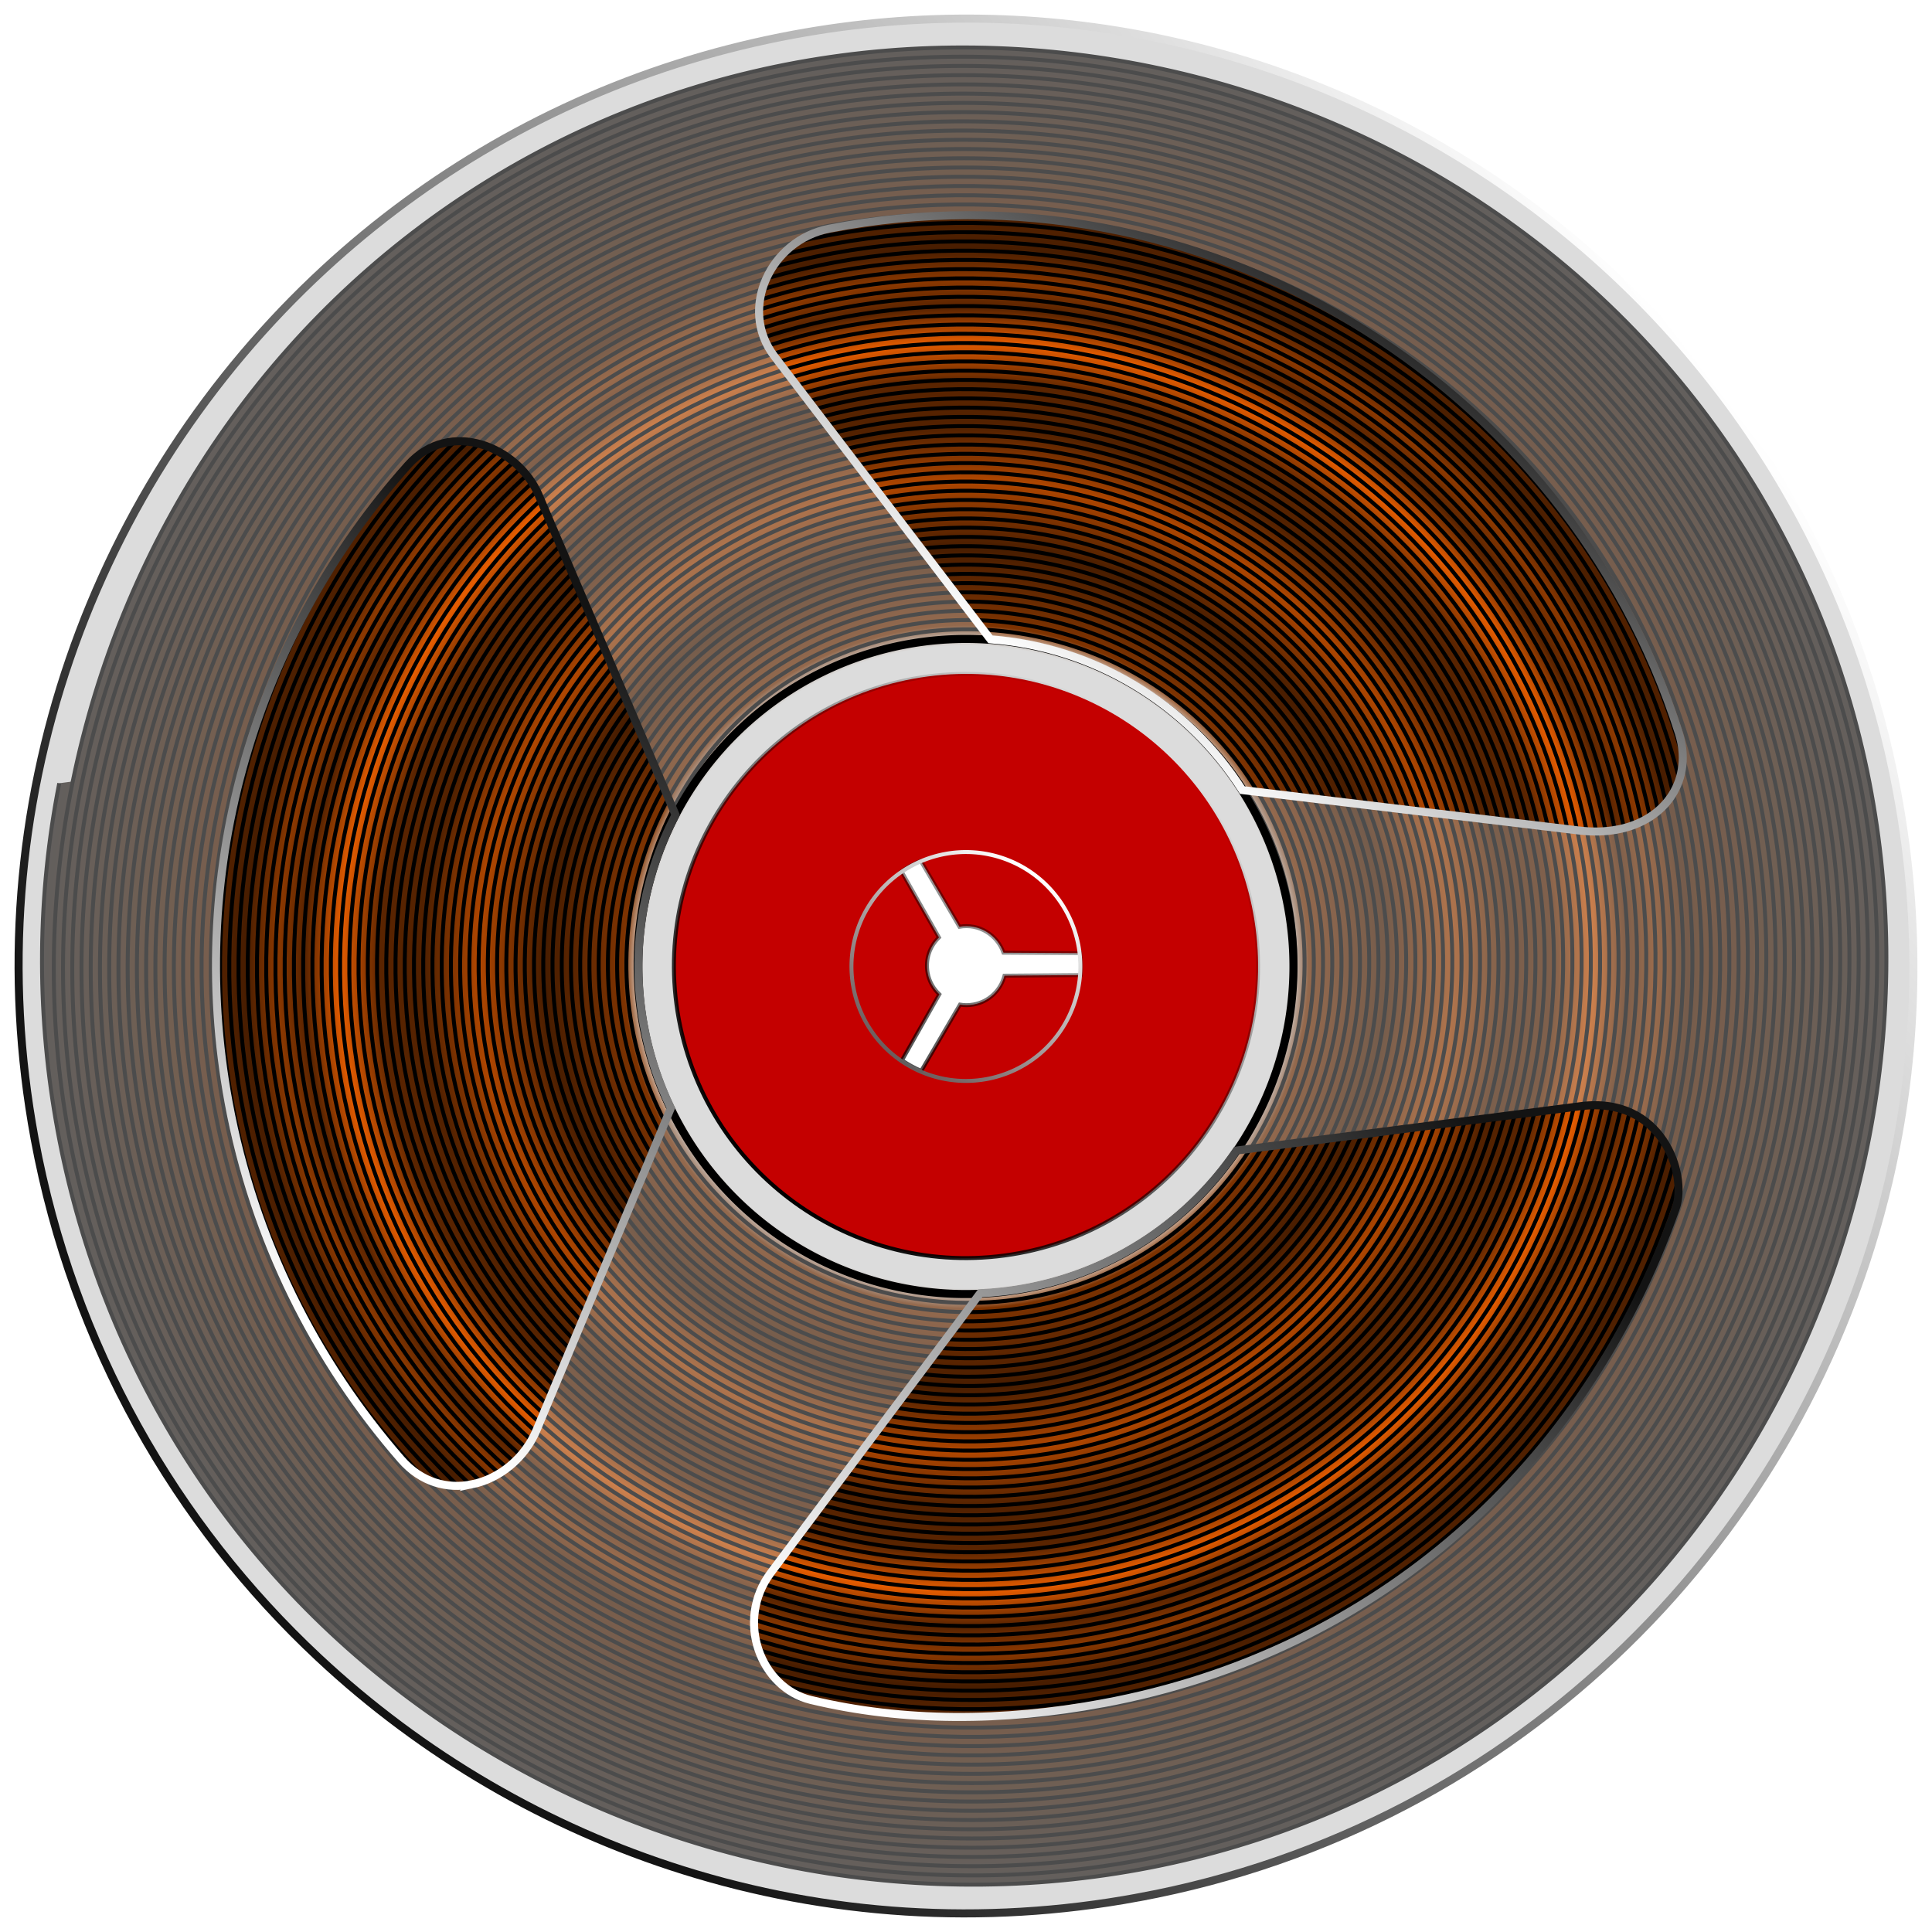 <?xml version="1.0" encoding="UTF-8" standalone="no"?>
<!-- Created with Inkscape (http://www.inkscape.org/) -->

<svg
   xmlns:dc="http://purl.org/dc/elements/1.1/"
   xmlns:cc="http://creativecommons.org/ns#"
   xmlns:rdf="http://www.w3.org/1999/02/22-rdf-syntax-ns#"
   xmlns:svg="http://www.w3.org/2000/svg"
   xmlns="http://www.w3.org/2000/svg"
   xmlns:xlink="http://www.w3.org/1999/xlink"
   xmlns:sodipodi="http://sodipodi.sourceforge.net/DTD/sodipodi-0.dtd"
   xmlns:inkscape="http://www.inkscape.org/namespaces/inkscape"
   id="svg2995"
   version="1.1"
   inkscape:version="0.48.2 r9819"
   width="480"
   height="480"
   sodipodi:docname="tape2.svg"
   inkscape:export-filename="D:\                         \                     \                             \          2.png"
   inkscape:export-xdpi="90"
   inkscape:export-ydpi="90">
  <defs
     id="defs2999">
    <linearGradient
       inkscape:collect="always"
       id="linearGradient3879">
      <stop
         style="stop-color:#000000;stop-opacity:1;"
         offset="0"
         id="stop3881" />
      <stop
         style="stop-color:#000000;stop-opacity:0;"
         offset="1"
         id="stop3883" />
    </linearGradient>
    <linearGradient
       inkscape:collect="always"
       id="linearGradient3871">
      <stop
         style="stop-color:#000000;stop-opacity:1;"
         offset="0"
         id="stop3873" />
      <stop
         style="stop-color:#000000;stop-opacity:0;"
         offset="1"
         id="stop3875" />
    </linearGradient>
    <linearGradient
       id="linearGradient3831">
      <stop
         style="stop-color:#131313;stop-opacity:1;"
         offset="0"
         id="stop3833" />
      <stop
         style="stop-color:#ffffff;stop-opacity:1;"
         offset="1"
         id="stop3835" />
    </linearGradient>
    <linearGradient
       id="linearGradient3815">
      <stop
         style="stop-color:#5b5b5b;stop-opacity:0.92;"
         offset="0"
         id="stop3817" />
      <stop
         style="stop-color:#ffffff;stop-opacity:1;"
         offset="1"
         id="stop3819" />
    </linearGradient>
    <linearGradient
       id="linearGradient3787">
      <stop
         id="stop3789"
         offset="0"
         style="stop-color:#7e3300;stop-opacity:0" />
      <stop
         style="stop-color:#7d3200;stop-opacity:0"
         offset="0.349"
         id="stop3813" />
      <stop
         style="stop-color:#7d3200;stop-opacity:0.996;"
         offset="0.371"
         id="stop3811" />
      <stop
         style="stop-color:#481d00;stop-opacity:1"
         offset="0.456"
         id="stop3809" />
      <stop
         style="stop-color:#af4600;stop-opacity:1"
         offset="0.528"
         id="stop3807" />
      <stop
         style="stop-color:#522100;stop-opacity:1"
         offset="0.586"
         id="stop3805" />
      <stop
         style="stop-color:#5a2400;stop-opacity:1"
         offset="0.634"
         id="stop3803" />
      <stop
         style="stop-color:#e55c00;stop-opacity:1"
         offset="0.678"
         id="stop3801" />
      <stop
         style="stop-color:#582300;stop-opacity:1"
         offset="0.716"
         id="stop3799" />
      <stop
         style="stop-color:#8b3800;stop-opacity:1"
         offset="0.746"
         id="stop3797" />
      <stop
         style="stop-color:#481d00;stop-opacity:1"
         offset="0.781"
         id="stop3795" />
      <stop
         style="stop-color:#502000;stop-opacity:1"
         offset="0.803"
         id="stop3793" />
      <stop
         id="stop3791"
         offset="1"
         style="stop-color:#28221e;stop-opacity:1" />
    </linearGradient>
    <linearGradient
       id="linearGradient3771">
      <stop
         style="stop-color:#7e3300;stop-opacity:1"
         offset="0"
         id="stop3773" />
      <stop
         style="stop-color:#000000;stop-opacity:0;"
         offset="1"
         id="stop3775" />
    </linearGradient>
    <radialGradient
       inkscape:collect="always"
       xlink:href="#linearGradient3787"
       id="radialGradient3777"
       cx="317.586"
       cy="239.414"
       fx="317.586"
       fy="239.414"
       r="234.073"
       gradientTransform="matrix(1,0,0,0.997,0,0.599)"
       gradientUnits="userSpaceOnUse" />
    <linearGradient
       inkscape:collect="always"
       xlink:href="#linearGradient3831"
       id="linearGradient3837"
       x1="80.566"
       y1="346.466"
       x2="419.284"
       y2="85.714"
       gradientUnits="userSpaceOnUse" />
    <linearGradient
       inkscape:collect="always"
       xlink:href="#linearGradient3831"
       id="linearGradient3845"
       x1="352.054"
       y1="73.186"
       x2="279.879"
       y2="181.457"
       gradientUnits="userSpaceOnUse" />
    <linearGradient
       inkscape:collect="always"
       xlink:href="#linearGradient3831"
       id="linearGradient3853"
       x1="366.14"
       y1="279.306"
       x2="216.576"
       y2="423.667"
       gradientUnits="userSpaceOnUse" />
    <linearGradient
       inkscape:collect="always"
       xlink:href="#linearGradient3831"
       id="linearGradient3861"
       x1="159.383"
       y1="161.794"
       x2="46.782"
       y2="305.253"
       gradientUnits="userSpaceOnUse" />
    <linearGradient
       inkscape:collect="always"
       xlink:href="#linearGradient3815"
       id="linearGradient3869"
       x1="337.89"
       y1="231.202"
       x2="292.802"
       y2="272.732"
       gradientUnits="userSpaceOnUse" />
    <linearGradient
       inkscape:collect="always"
       xlink:href="#linearGradient3871"
       id="linearGradient3877"
       x1="251.181"
       y1="223.731"
       x2="223.282"
       y2="260.723"
       gradientUnits="userSpaceOnUse" />
    <linearGradient
       inkscape:collect="always"
       xlink:href="#linearGradient3879"
       id="linearGradient3885"
       x1="377.543"
       y1="215.393"
       x2="262.94"
       y2="309.7"
       gradientUnits="userSpaceOnUse"
       gradientTransform="matrix(-0.964,0.179,-0.179,-0.964,586.214,429.132)" />
    <filter
       inkscape:collect="always"
       id="filter4059">
      <feGaussianBlur
         inkscape:collect="always"
         stdDeviation="0.402"
         id="feGaussianBlur4061" />
    </filter>
    <filter
       inkscape:collect="always"
       id="filter3931">
      <feGaussianBlur
         inkscape:collect="always"
         stdDeviation="1.177"
         id="feGaussianBlur3933" />
    </filter>
    <filter
       inkscape:collect="always"
       id="filter3935">
      <feGaussianBlur
         inkscape:collect="always"
         stdDeviation="1.177"
         id="feGaussianBlur3937" />
    </filter>
    <filter
       inkscape:collect="always"
       id="filter3943">
      <feGaussianBlur
         inkscape:collect="always"
         stdDeviation="1.177"
         id="feGaussianBlur3945" />
    </filter>
    <filter
       inkscape:collect="always"
       id="filter3951">
      <feGaussianBlur
         inkscape:collect="always"
         stdDeviation="0.332"
         id="feGaussianBlur3953" />
    </filter>
    <filter
       inkscape:collect="always"
       id="filter3894">
      <feGaussianBlur
         inkscape:collect="always"
         stdDeviation="1.121"
         id="feGaussianBlur3896" />
    </filter>
  </defs>
  <sodipodi:namedview
     pagecolor="#ffffff"
     bordercolor="#666666"
     borderopacity="1"
     objecttolerance="10"
     gridtolerance="10"
     guidetolerance="10"
     inkscape:pageopacity="0"
     inkscape:pageshadow="2"
     inkscape:window-width="1280"
     inkscape:window-height="749"
     id="namedview2997"
     showgrid="false"
     inkscape:zoom="1.1120194"
     inkscape:cx="96.117626"
     inkscape:cy="240"
     inkscape:window-x="-4"
     inkscape:window-y="-4"
     inkscape:window-maximized="1"
     inkscape:current-layer="svg2995"
     showguides="true"
     inkscape:guide-bbox="true" />
  <path
     sodipodi:type="spiral"
     style="fill:url(#radialGradient3777);fill-opacity:1;stroke:#000000;stroke-width:1px;stroke-linecap:butt;stroke-linejoin:miter;stroke-opacity:1"
     id="path3344"
     sodipodi:cx="317"
     sodipodi:cy="240"
     sodipodi:expansion="1"
     sodipodi:revolution="100"
     sodipodi:radius="234.71898"
     sodipodi:argument="-18.469841"
     sodipodi:t0="0.3513352"
     d="m 345.444,317.404 c -42.267,15.749 -90.668,-6.536 -106.399,-48.758 -15.86,-42.567 6.584,-91.311 49.107,-107.152 42.867,-15.97 91.953,6.633 107.905,49.455 16.08,43.167 -6.681,92.596 -49.803,108.658 -43.467,16.19 -93.239,-6.729 -109.412,-50.152 -16.301,-43.767 6.778,-93.882 50.5,-110.165 44.067,-16.411 94.525,6.826 110.918,50.849 16.521,44.367 -6.875,95.168 -51.197,111.671 -44.667,16.631 -95.811,-6.923 -112.424,-51.545 -16.742,-44.967 6.971,-96.454 51.894,-113.178 45.267,-16.852 97.097,7.02 113.931,52.242 16.962,45.567 -7.068,97.74 -52.591,114.684 -45.867,17.072 -98.383,-7.116 -115.437,-52.939 -17.183,-46.167 7.165,-99.026 53.287,-116.19 46.467,-17.293 99.669,7.213 116.943,53.636 17.403,46.767 -7.261,100.311 -53.984,117.697 -47.067,17.513 -100.954,-7.31 -118.45,-54.333 -17.624,-47.367 7.358,-101.597 54.681,-119.203 47.667,-17.734 102.24,7.407 119.956,55.029 17.844,47.967 -7.455,102.883 -55.378,120.709 -48.267,17.954 -103.526,-7.503 -121.463,-55.726 -18.065,-48.567 7.552,-104.169 56.074,-122.216 48.867,-18.175 104.812,7.6 122.969,56.423 18.285,49.167 -7.648,105.455 -56.771,123.722 -49.468,18.395 -106.098,-7.697 -124.475,-57.12 -18.506,-49.768 7.745,-106.741 57.468,-125.228 50.068,-18.616 107.384,7.793 125.982,57.816 18.726,50.368 -7.842,108.027 -58.165,126.735 -50.668,18.836 -108.67,-7.89 -127.488,-58.513 -18.947,-50.968 7.938,-109.312 58.862,-128.241 51.268,-19.057 109.955,7.987 128.994,59.21 19.167,51.568 -8.035,110.598 -59.558,129.748 -51.868,19.277 -111.241,-8.084 -130.501,-59.907 -19.388,-52.168 8.132,-111.884 60.255,-131.254 52.468,-19.498 112.527,8.18 132.007,60.604 19.608,52.768 -8.229,113.17 -60.952,132.76 -53.068,19.718 -113.813,-8.277 -133.514,-61.3 -19.829,-53.368 8.325,-114.456 61.649,-134.267 53.668,-19.939 115.099,8.374 135.02,61.997 20.049,53.968 -8.422,115.742 -62.345,135.773 -54.268,20.159 -116.385,-8.47 -136.526,-62.694 -20.27,-54.568 8.519,-117.028 63.042,-137.279 54.868,-20.38 117.671,8.567 138.033,63.391 20.49,55.168 -8.615,118.313 -63.739,138.786 -55.468,20.6 -118.956,-8.664 -139.539,-64.087 -20.711,-55.768 8.712,-119.599 64.436,-140.292 56.068,-20.821 120.242,8.761 141.045,64.784 20.931,56.368 -8.809,120.885 -65.133,141.799 -56.668,21.041 -121.528,-8.857 -142.552,-65.481 -21.152,-56.968 8.906,-122.171 65.829,-143.305 57.268,-21.262 122.814,8.954 144.058,66.178 21.372,57.568 -9.002,123.457 -66.526,144.811 -57.868,21.482 -124.1,-9.051 -145.564,-66.875 -21.593,-58.168 9.099,-124.743 67.223,-146.318 58.469,-21.703 125.386,9.147 147.071,67.571 21.813,58.769 -9.196,126.029 -67.92,147.824 -59.069,21.923 -126.672,-9.244 -148.577,-68.268 -22.034,-59.369 9.293,-127.314 68.616,-149.33 59.669,-22.144 127.957,9.341 150.084,68.965 22.254,59.969 -9.389,128.6 -69.313,150.837 -60.269,22.364 -129.243,-9.438 -151.59,-69.662 -22.475,-60.569 9.486,-129.886 70.01,-152.343 60.869,-22.585 130.529,9.534 153.096,70.358 22.695,61.169 -9.583,131.172 -70.707,153.85 -61.469,22.805 -131.815,-9.631 -154.603,-71.055 -22.916,-61.769 9.679,-132.458 71.404,-155.356 62.069,-23.026 133.101,9.728 156.109,71.752 23.136,62.369 -9.776,133.744 -72.1,156.862 -62.669,23.246 -134.387,-9.824 -157.615,-72.449 -23.357,-62.969 9.873,-135.03 72.797,-158.369 63.269,-23.467 135.673,9.921 159.122,73.146 23.577,63.569 -9.97,136.316 -73.494,159.875 -63.869,23.687 -136.958,-10.018 -160.628,-73.842 -23.798,-64.169 10.066,-137.601 74.191,-161.381 64.469,-23.908 138.244,10.115 162.135,74.539 24.018,64.769 -10.163,138.887 -74.888,162.888 -65.069,24.128 -139.53,-10.211 -163.641,-75.236 -24.239,-65.369 10.26,-140.173 75.584,-164.394 65.669,-24.349 140.816,10.308 165.147,75.933 24.459,65.969 -10.356,141.459 -76.281,165.9 -66.269,24.569 -142.102,-10.405 -166.654,-76.629 -24.68,-66.569 10.453,-142.745 76.978,-167.407 66.869,-24.79 143.388,10.501 168.16,77.326 24.9,67.169 -10.55,144.031 -77.675,168.913 -67.469,25.01 -144.674,-10.598 -169.666,-78.023 -25.121,-67.77 10.647,-145.317 78.371,-170.42 68.07,-25.231 145.959,10.695 171.173,78.72 25.341,68.37 -10.743,146.602 -79.068,171.926 -68.67,25.451 -147.245,-10.792 -172.679,-79.417 -25.562,-68.97 10.84,-147.888 79.765,-173.432 69.27,-25.672 148.531,10.888 174.185,80.113 25.782,69.57 -10.937,149.174 -80.462,174.939 -69.87,25.892 -149.817,-10.985 -175.692,-80.81 -26.003,-70.17 11.033,-150.46 81.159,-176.445 70.47,-26.113 151.103,11.082 177.198,81.507 26.223,70.77 -11.13,151.746 -81.855,177.951 -71.07,26.333 -152.389,-11.179 -178.705,-82.204 -26.444,-71.37 11.227,-153.032 82.552,-179.458 71.67,-26.554 153.675,11.275 180.211,82.9 26.664,71.97 -11.324,154.318 -83.249,180.964 -72.27,26.774 -154.96,-11.372 -181.717,-83.597 -26.885,-72.57 11.42,-155.603 83.946,-182.471 72.87,-26.995 156.246,11.469 183.224,84.294 27.105,73.17 -11.517,156.889 -84.642,183.977 -73.47,27.215 -157.532,-11.565 -184.73,-84.991 -27.326,-73.77 11.614,-158.175 85.339,-185.483 74.07,-27.436 158.818,11.662 186.236,85.688 27.546,74.37 -11.71,159.461 -86.036,186.99 C 292.632,404.546 207.199,365.131 179.56,290.505 151.793,215.535 191.367,129.758 266.293,102.009 341.563,74.132 427.682,113.865 455.542,189.09 483.529,264.661 443.638,351.123 368.112,379.093 292.242,407.19 205.437,367.14 177.357,291.315 149.149,215.144 189.357,127.996 265.483,99.806 341.953,71.488 429.445,111.855 457.745,188.281 486.173,265.051 445.648,352.885 368.922,381.296 291.851,409.834 203.674,369.15 175.154,292.124 146.505,214.754 187.348,126.234 264.673,97.603 342.344,68.844 431.207,109.845 459.948,187.471 488.817,265.442 447.657,354.647 369.731,383.499 291.461,412.478 201.912,371.16 172.95,292.934 143.861,214.363 185.338,124.472 263.864,95.4 342.735,66.2 432.969,107.835 462.151,186.661 491.461,265.832 449.667,356.409 370.541,385.702 291.07,415.122 200.15,373.169 170.747,293.743 c -29.531,-79.771 12.581,-171.034 92.307,-200.547 80.071,-29.641 171.677,12.629 201.3,92.655 29.751,80.371 -12.678,172.32 -93.004,202.053 -80.671,29.861 -172.963,-12.726 -202.806,-93.352 C 138.572,213.582 181.318,120.948 262.245,90.993 343.516,60.911 436.493,103.816 466.558,185.042 496.75,266.613 453.686,359.934 372.16,390.108 290.289,420.411 196.626,377.189 166.341,295.363 135.928,213.191 179.309,119.185 261.435,88.79 343.906,58.267 438.255,101.806 468.761,184.233 499.394,267.004 455.696,361.696 372.97,392.311 289.899,423.055 194.864,379.199 164.138,296.172 133.284,212.801 177.299,117.423 260.625,86.587 344.297,55.623 440.017,99.797 470.964,183.423 502.038,267.394 457.706,363.458 373.779,394.515 289.508,425.699 193.102,381.208 161.935,296.982 130.64,212.41 175.289,115.661 259.816,84.384 344.687,52.979 441.779,97.787 473.167,182.613 504.682,267.785 459.716,365.22 374.589,396.718 289.117,428.343 191.339,383.218 159.731,297.791 127.996,212.02 173.28,113.899 259.006,82.181 345.078,50.335 443.542,95.777 475.37,181.804 507.326,268.175 461.725,366.982 375.399,398.921 288.727,430.987 189.577,385.228 157.528,298.601 125.352,211.629 171.27,112.137 258.197,79.978 345.468,47.691 445.304,93.767 477.573,180.994 509.97,268.566 463.735,368.744 376.208,401.124 288.336,433.631 187.815,387.237 155.325,299.411 122.708,211.239 169.26,110.375 257.387,77.774 345.859,45.047 447.066,91.758 479.776,180.185 512.615,268.956 465.745,370.506 377.018,403.327 287.946,436.276 186.053,389.247 153.122,300.22 120.063,210.848 167.25,108.613 256.578,75.571 346.249,42.402 448.828,89.748 481.98,179.375 515.259,269.347 467.754,372.269 377.827,405.53 287.555,438.92 184.291,391.257 150.919,301.03 117.419,210.458 165.241,106.85 255.768,73.368 346.64,39.758 450.59,87.738 484.183,178.566 517.903,269.738 469.764,374.031 378.637,407.733 287.165,441.564 182.529,393.267 148.716,301.839 114.775,210.067 163.231,105.088 254.958,71.165 347.03,37.114 452.352,85.729 486.386,177.756 520.547,270.128 471.774,375.793 379.446,409.937 286.774,444.208 180.767,395.276 146.513,302.649 112.131,209.677 161.221,103.326 254.149,68.962 347.421,34.47 454.114,83.719 488.589,176.946 523.191,270.519 473.784,377.555 380.256,412.14 286.384,446.852 179.005,397.286 144.309,303.458 109.487,209.286 159.212,101.564 253.339,66.759 347.812,31.826 455.877,81.709 490.792,176.137 525.835,270.909 475.793,379.317 381.066,414.343 285.993,449.496 177.242,399.296 142.106,304.268 106.843,208.896 157.202,99.802 252.53,64.555 348.202,29.182 457.639,79.699 492.995,175.327 528.479,271.3 477.803,381.079 381.875,416.546 285.603,452.14 175.48,401.305 139.903,305.078 104.198,208.505 155.192,98.04 251.72,62.352 348.593,26.537 459.401,77.69 495.198,174.518 531.124,271.69 479.813,382.841 382.685,418.749 285.212,454.785 173.718,403.315 137.7,305.887 101.554,208.114 153.182,96.278 250.91,60.149 348.983,23.893 461.163,75.68 497.402,173.708 533.768,272.081 481.822,384.603 383.494,420.952 284.822,457.429 171.956,405.325 135.497,306.697 98.91,207.724 151.173,94.515 250.101,57.946 349.374,21.249 462.925,73.67 499.605,172.898 536.412,272.471 483.832,386.366 384.304,423.156 284.431,460.073 170.194,407.335 133.294,307.506 96.266,207.333 149.163,92.753 249.291,55.743 349.764,18.605 464.687,71.661 501.808,172.089 539.056,272.862 485.842,388.128 385.114,425.359 284.04,462.717 168.432,409.344 131.091,308.316 93.622,206.943 147.153,90.991 248.482,53.54 350.155,15.961 466.449,69.651 504.011,171.279 541.7,273.252 487.852,389.89 385.923,427.562 283.65,465.361 166.67,411.354 128.887,309.126 90.978,206.552 145.144,89.229 247.672,51.337 350.545,13.317 468.211,67.641 506.214,170.47 544.344,273.643 489.861,391.652 386.733,429.765 283.259,468.005 164.907,413.364 126.684,309.935 88.334,206.162 143.134,87.467 246.862,49.133 350.936,10.673 469.974,65.631 508.417,169.66 546.989,274.034 491.871,393.414 387.542,431.968 282.869,470.65 163.145,415.373 124.481,310.745 85.689,205.771 141.124,85.705 246.053,46.93 351.326,8.028 471.736,63.622 510.62,168.85 549.633,274.424 493.881,395.176 388.352,434.171 282.478,473.294 161.383,417.383 122.278,311.554 83.045,205.381 139.114,83.943 245.243,44.727 351.717,5.384 473.498,61.612 512.824,168.041 552.277,274.815 495.89,396.938 389.162,436.374 282.088,475.938 159.621,419.393 120.075,312.364 80.401,204.99 137.105,82.181 244.434,42.524 352.107,2.74 475.26,59.602 515.027,167.231 554.921,275.205 497.9,398.701 389.971,438.578 281.697,478.582 157.859,421.403 117.872,313.174 77.757,204.6 135.095,80.418 243.624,40.321 352.498,0.096 477.022,57.593 517.23,166.422 557.565,275.596 499.91,400.463 390.781,440.781 281.307,481.226 156.097,423.412 115.668,313.983 75.113,204.209 133.085,78.656 242.814,38.118 352.889,-2.548 478.784,55.583 519.433,165.612 560.209,275.986 501.92,402.225 391.59,442.984 280.916,483.87 154.335,425.422 113.465,314.793 72.469,203.819 131.076,76.894 242.005,35.915 353.279,-5.192 480.546,53.573 521.636,164.803 562.853,276.377 503.929,403.987 392.4,445.187 280.526,486.514 152.573,427.432 111.262,315.602 69.824,203.428 129.066,75.132 241.195,33.711 353.67,-7.837 482.309,51.563 523.839,163.993 565.498,276.767 505.939,405.749 393.209,447.39 280.135,489.159 150.81,429.441 109.059,316.412 67.18,203.037 127.056,73.37 240.386,31.508 354.06,-10.481 484.071,49.554 526.043,163.183 568.142,277.158 507.949,407.511 394.019,449.593 279.745,491.803 149.048,431.451 106.856,317.221 64.536,202.647 125.046,71.608 239.576,29.305 354.451,-13.125 485.833,47.544 528.246,162.374 570.786,277.548 509.958,409.273 394.829,451.796 279.354,494.447 147.286,433.461 104.653,318.031 61.892,202.256 123.037,69.846 238.767,27.102 354.841,-15.769 487.595,45.534 530.449,161.564 573.43,277.939 511.968,411.035 395.638,454 278.963,497.091 145.524,435.471 102.45,318.841 59.248,201.866 121.027,68.083 237.957,24.899 355.232,-18.413 489.357,43.525 532.652,160.755 576.074,278.329 513.978,412.798 396.448,456.203 278.573,499.735 143.762,437.48 100.246,319.65 56.604,201.475 119.017,66.321 237.147,22.696 355.622,-21.057 491.119,41.515 534.855,159.945 578.718,278.72 515.988,414.56 397.257,458.406 278.182,502.379 142,439.49 98.043,320.46 53.96,201.085 117.008,64.559 236.338,20.493 356.013,-23.701 492.881,39.505 537.058,159.135 c 19.921,53.945 19.171,114.423 -2.058,167.865"
     transform="matrix(-0.964,0.179,-0.179,-0.964,588.991,414.061)" />
  <path
     style="fill:#b0b0b0;fill-opacity:0.435;stroke:none;stroke-width:0.998;stroke-opacity:1;"
     d="m 287.799,477.296 c 96.488,-17.889 168.667,-91.307 189.632,-181.122 7.289,-31.225 8.381,-64.43 2.162,-97.975 -0.545,-2.942 -1.137,-5.874 -1.784,-8.77 C 449.834,64.324 327.588,-17.158 200.497,6.404 191.631,8.048 182.956,10.159 174.522,12.711 139.157,23.407 107.791,41.805 81.917,65.681 23.454,119.626 -6.87,201.508 8.702,285.501 c 9.696,52.298 35.703,97.467 71.794,131.195 26.206,24.491 57.738,42.946 92.191,53.75 36.073,11.312 75.35,14.221 115.111,6.85 z m -9.094,-49.051 c -25.198,4.672 -50.299,4.8 -73.758,-0.849 -12.621,-3.039 -19.273,-19.955 -10.145,-32.145 l 52.921,-70.664 c 3.818,-0.169 7.656,-0.595 11.521,-1.312 22.586,-4.187 41.299,-17.187 53.296,-34.774 l 86.996,-11.214 c 20.507,-2.645 27.089,17.142 24.037,25.827 -22.743,64.72 -75.127,112.2 -144.868,125.13 z M 119.243,372.887 c -6.155,1.248 -12.782,-0.44 -17.878,-6.294 -21.608,-24.819 -37.176,-55.48 -43.611,-90.186 -11.152,-60.153 7.5,-118.841 45.334,-161.187 10.629,-11.897 27.857,-4.522 33.009,7.516 l 34.63,80.911 c -8.247,15.823 -11.508,34.395 -8.003,53.299 1.371,7.395 3.703,14.372 6.813,20.839 l -33.917,81.316 c -3,7.189 -9.4,12.371 -16.375,13.786 z M 232.828,268.366 c -1.713,-0.738 -3.338,-1.632 -4.873,-2.68 l 9.463,-16.69 c -1.48,-1.401 -2.569,-3.254 -2.969,-5.411 -0.632,-3.411 0.556,-6.72 2.872,-8.968 l -9.495,-16.664 c 1.513,-1.046 3.141,-1.927 4.863,-2.677 l 9.813,16.668 c 4.877,-0.873 9.539,1.991 11.136,6.529 l 19.366,0.12 c 0.21,1.878 0.261,3.735 0.111,5.56 l -19.223,0.139 c -0.949,3.625 -3.886,6.555 -7.814,7.283 -1.173,0.218 -2.337,0.222 -3.45,0.037 l -9.8,16.753 z M 408.801,207.36 c -2.915,0.547 -6.148,0.658 -9.66,0.237 l -85.135,-10.219 c -13.905,-21.827 -37.504,-36.167 -63.669,-38.109 L 195.683,87.684 c -9.128,-11.958 -1.003,-29.329 13.908,-32.228 93.528,-18.184 186.319,38.256 214.757,127.491 3.641,11.426 -2.914,22.042 -15.547,24.414 z"
     id="path3023"
     inkscape:connector-curvature="0"
     transform="matrix(0.983,0,0,0.983,0.052,2.311)" />
  <path
     style="fill:#c40000;stroke:url(#linearGradient3885);stroke-width:0.981;stroke-opacity:1;fill-opacity:1"
     d="M 241.406 167.438 C 236.586 167.348 231.707 167.743 226.781 168.656 C 187.378 175.962 161.351 213.846 168.656 253.25 C 175.962 292.654 213.815 318.649 253.219 311.344 C 292.622 304.038 318.649 266.185 311.344 226.781 C 304.952 192.303 275.151 168.063 241.406 167.438 z M 228.75 213.875 L 238.375 230.25 C 243.168 229.392 247.744 232.227 249.312 236.688 L 268.344 236.812 C 268.55 238.658 268.616 240.456 268.469 242.25 L 249.562 242.406 C 248.63 245.969 245.767 248.847 241.906 249.562 C 240.753 249.776 239.594 249.775 238.5 249.594 L 228.875 266.062 C 227.192 265.337 225.602 264.467 224.094 263.438 L 233.375 247.031 C 231.92 245.655 230.862 243.839 230.469 241.719 C 229.847 238.366 231.005 235.115 233.281 232.906 L 223.969 216.5 C 225.456 215.472 227.057 214.612 228.75 213.875 z "
     id="path3009" />
  <path
     sodipodi:type="arc"
     style="fill:none;stroke:url(#linearGradient3869);stroke-opacity:1"
     id="path3007"
     sodipodi:cx="313"
     sodipodi:cy="252"
     sodipodi:rx="29"
     sodipodi:ry="29"
     d="m 342,252 a 29,29 0 1 1 -58,0 29,29 0 1 1 58,0 z"
     transform="matrix(-0.964,0.179,-0.179,-0.964,586.821,427.025)" />
  <path
     sodipodi:type="arc"
     style="fill:none;stroke:#000000;stroke-opacity:1;stroke-width:2.04;stroke-miterlimit:4;stroke-dasharray:none;filter:url(#filter3951)"
     id="path3013"
     sodipodi:cx="313"
     sodipodi:cy="252"
     sodipodi:rx="83"
     sodipodi:ry="83"
     d="m 396,252 a 83,83 0 1 1 -166,0 83,83 0 1 1 166,0 z"
     transform="matrix(-0.964,0.179,-0.179,-0.964,586.821,427.025)" />
  <path
     style="fill:none;stroke:url(#linearGradient3837);stroke-width:2;stroke-opacity:1;stroke-miterlimit:4;stroke-dasharray:none;filter:url(#filter3943)"
     d="m 282.898,471.394 c 94.828,-17.581 165.764,-89.736 186.369,-178.005 7.163,-30.688 8.237,-63.321 2.125,-96.289 -0.536,-2.892 -1.117,-5.773 -1.754,-8.619 C 442.145,65.529 322.002,-14.551 197.098,8.605 188.385,10.221 179.86,12.296 171.57,14.803 136.814,25.315 105.988,43.397 80.559,66.862 23.102,119.879 -6.7,200.352 8.604,282.9 c 9.529,51.398 35.089,95.79 70.559,128.938 25.755,24.07 56.745,42.207 90.605,52.825 35.453,11.118 74.054,13.976 113.13,6.732 z"
     id="path3829"
     inkscape:connector-curvature="0" />
  <path
     style="fill:none;fill-opacity:0.434;stroke:url(#linearGradient3853);stroke-width:2;stroke-opacity:1;stroke-miterlimit:4;stroke-dasharray:none;filter:url(#filter3935)"
     d="m 273.961,423.187 c -24.764,4.591 -49.434,4.718 -72.489,-0.834 -12.404,-2.987 -18.942,-19.612 -9.971,-31.592 l 52.01,-69.448 c 3.753,-0.166 7.524,-0.585 11.323,-1.289 22.198,-4.115 40.588,-16.891 52.379,-34.176 l 85.499,-11.021 c 20.155,-2.6 26.623,16.847 23.623,25.383 -22.352,63.606 -73.834,110.269 -142.375,122.977 z"
     id="path3827" />
  <path
     style="fill:none;fill-opacity:0.434;stroke:url(#linearGradient3861);stroke-width:2;stroke-opacity:1;stroke-miterlimit:4;stroke-dasharray:none;filter:url(#filter3894)"
     d="m 117.243,368.782 c -6.049,1.227 -12.562,-0.432 -17.571,-6.185 C 78.436,338.204 63.135,308.072 56.811,273.962 45.851,214.845 64.182,157.167 101.365,115.549 c 10.446,-11.692 27.378,-4.444 32.441,7.387 l 34.034,79.519 c -8.105,15.551 -11.31,33.803 -7.866,52.382 1.347,7.268 3.639,14.124 6.695,20.481 l -33.334,79.917 c -2.948,7.066 -9.238,12.158 -16.094,13.549 z"
     id="path3825" />
  <path
     style="fill:none;fill-opacity:0.434;stroke:url(#linearGradient3845);stroke-width:2;stroke-opacity:1;stroke-miterlimit:4;stroke-dasharray:none;filter:url(#filter3931)"
     d="m 401.818,206.103 c -2.865,0.538 -6.042,0.647 -9.493,0.233 L 308.655,196.293 C 294.989,174.841 271.796,160.748 246.081,158.84 L 192.368,88.486 c -8.971,-11.753 -0.986,-28.824 13.668,-31.673 91.919,-17.871 183.113,37.598 211.061,125.297 3.579,11.229 -2.864,21.662 -15.279,23.994 z"
     id="path3819" />
</svg>
